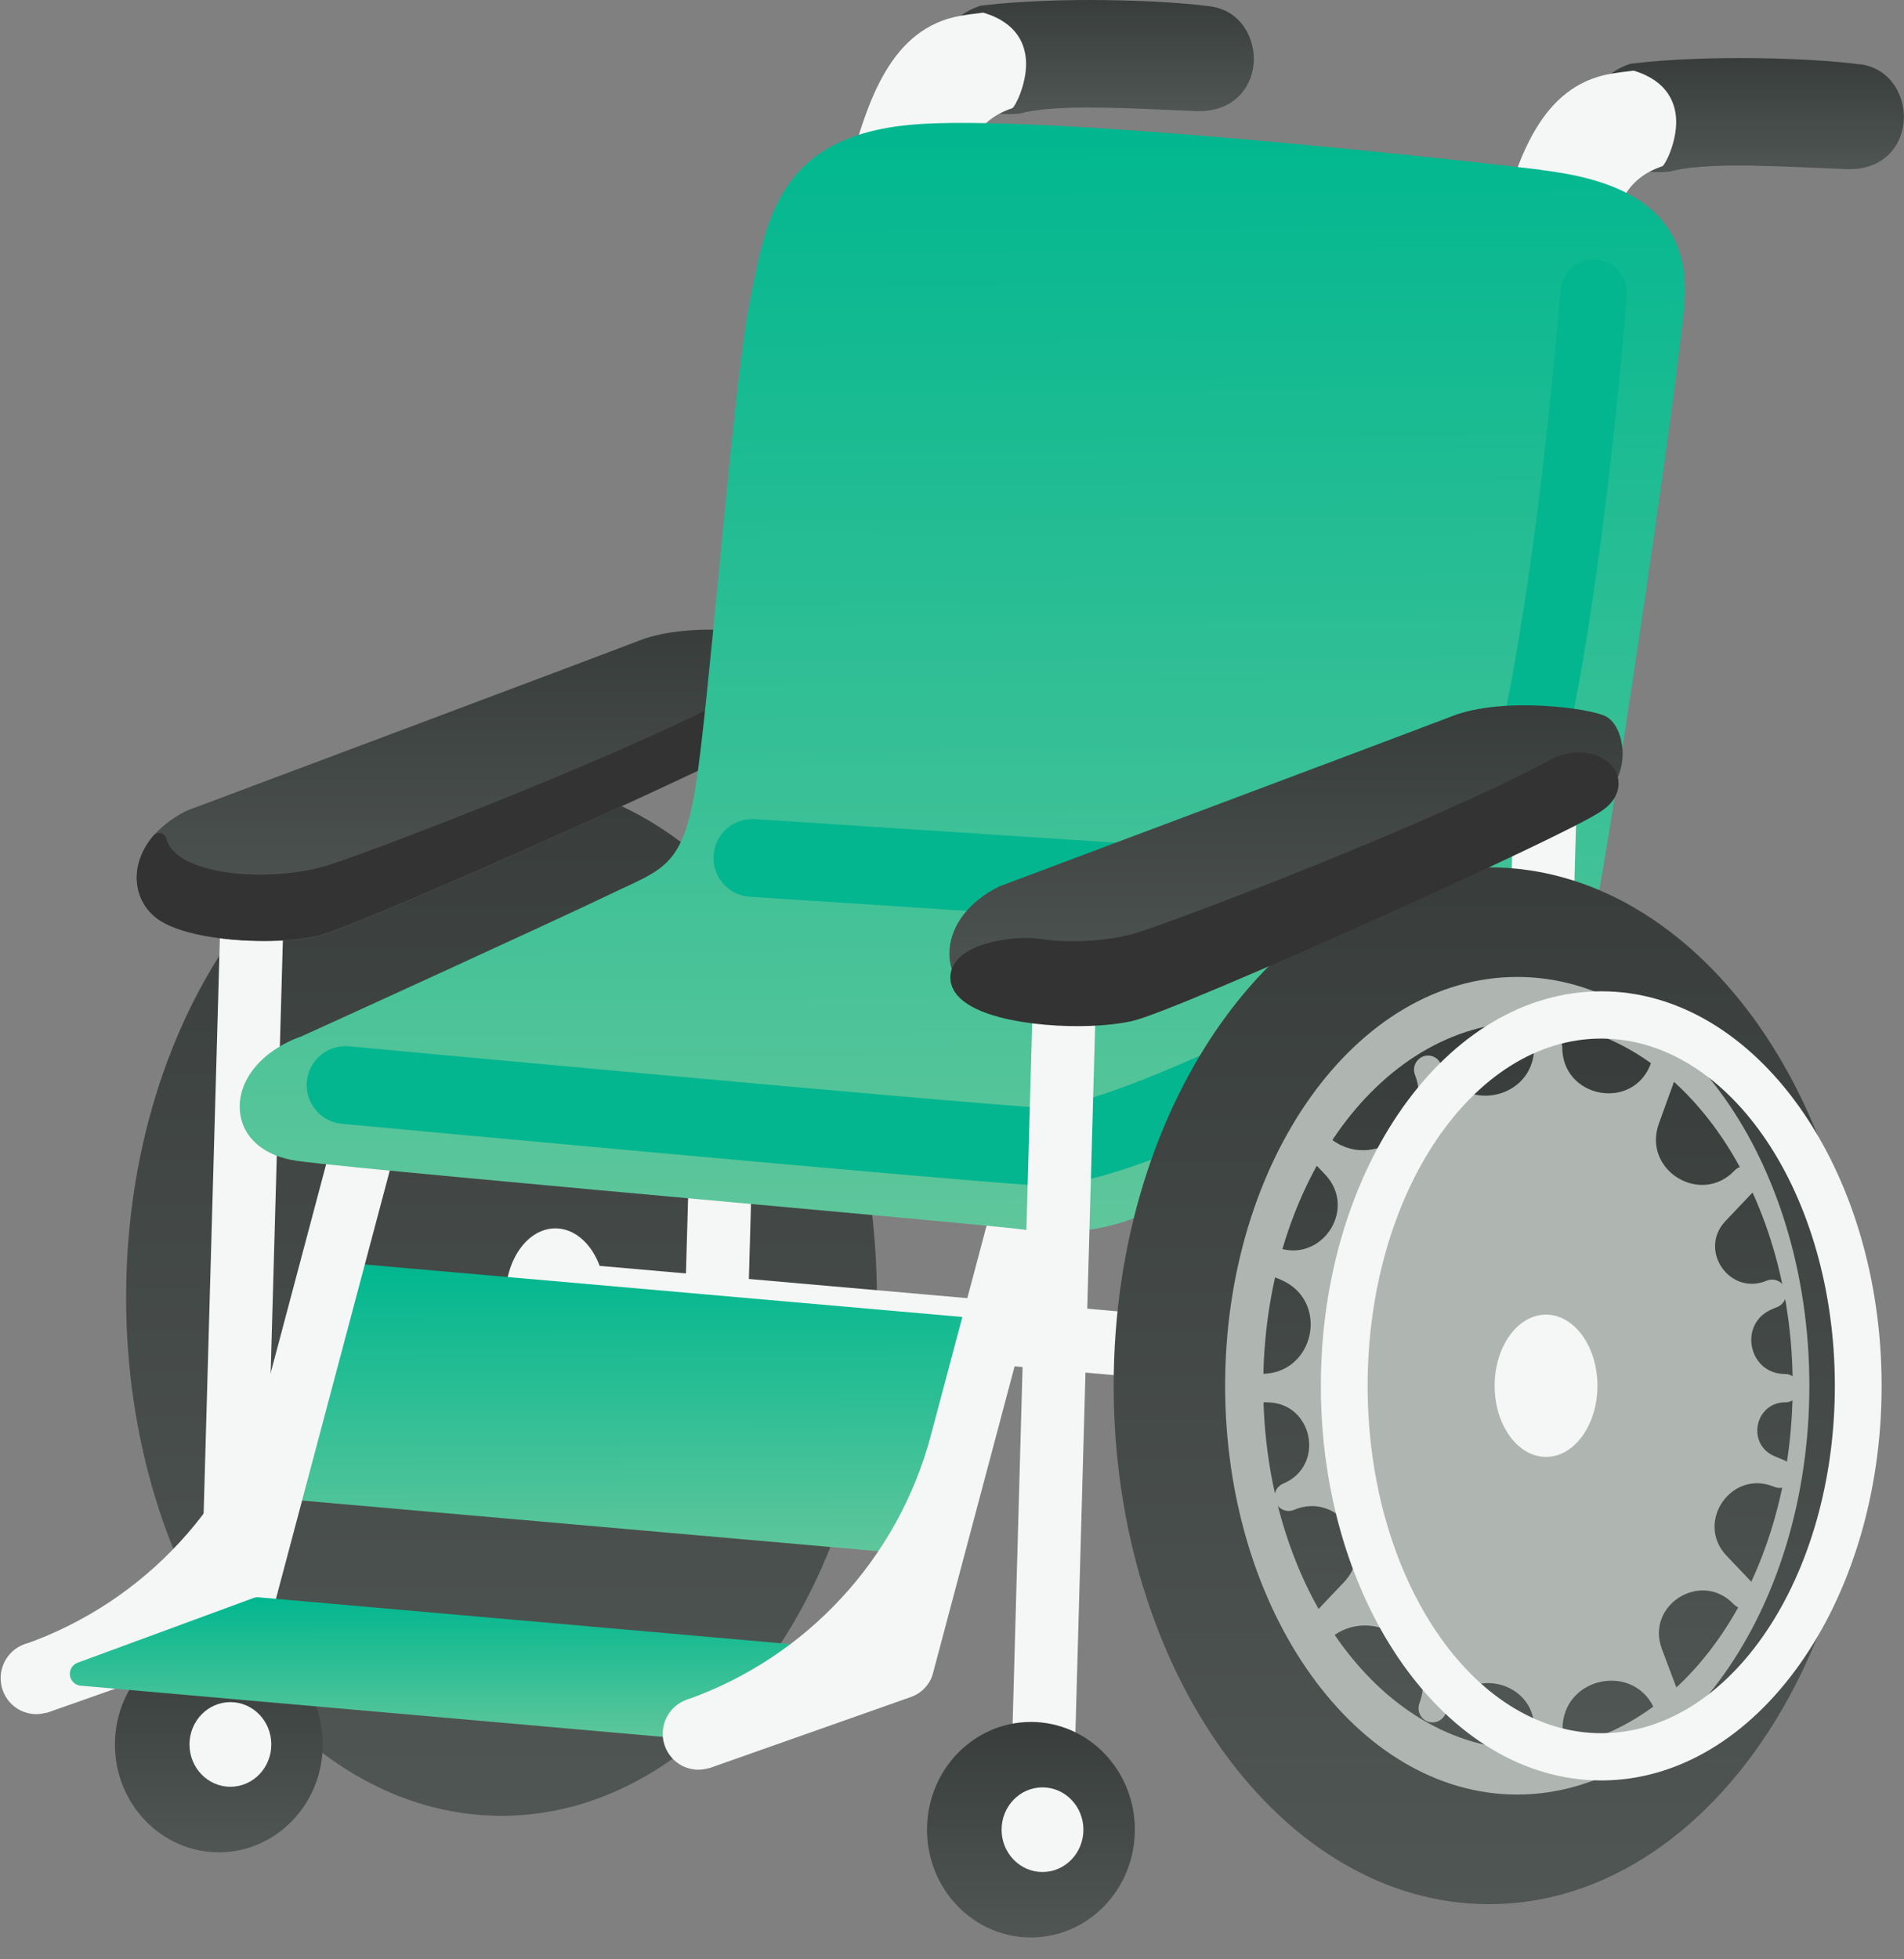 <svg width="69" height="71" viewBox="0 0 69 71" fill="none" xmlns="http://www.w3.org/2000/svg">
<rect x="0" y="0" width="69" height="71" fill="#808080" stroke="none"/>
<path d="M18.174 28.227C10.673 28.227 4.57 36.656 4.57 47.013C4.57 57.37 10.673 65.799 18.174 65.799C25.675 65.799 31.778 57.37 31.778 47.013C31.778 36.656 25.675 28.227 18.174 28.227Z" fill="url(#paint0_linear_326_38122)"/>
<path d="M20.126 44.512C19.13 44.512 18.32 45.633 18.32 47.013C18.32 48.394 19.13 49.515 20.126 49.515C21.122 49.515 21.931 48.394 21.931 47.013C21.931 45.633 21.122 44.512 20.126 44.512Z" fill="#F5F6F6"/>
<path d="M10.294 30.878C10.263 30.846 10.219 30.824 10.174 30.824L8.227 30.77C8.143 30.77 8.055 30.842 8.055 30.936L7.156 62.769C7.156 62.814 7.17 62.858 7.2 62.89C7.231 62.921 7.276 62.944 7.32 62.944L9.267 62.998H9.272C9.365 62.998 9.44 62.926 9.44 62.832L10.338 30.999C10.338 30.954 10.325 30.909 10.294 30.878Z" fill="#F5F6F6"/>
<path d="M27.705 24.484C27.674 24.453 27.629 24.43 27.585 24.43L25.638 24.376C25.554 24.367 25.465 24.448 25.465 24.542L24.828 47.242C24.828 47.287 24.841 47.332 24.872 47.363C24.903 47.395 24.948 47.417 24.992 47.417L26.939 47.471H26.944C27.036 47.471 27.112 47.399 27.112 47.305L27.749 24.605C27.749 24.56 27.736 24.515 27.705 24.484Z" fill="#F5F6F6"/>
<path d="M7.93 59.312C5.855 59.312 4.164 61.065 4.164 63.217C4.164 65.369 5.855 67.122 7.93 67.122C10.006 67.122 11.696 65.369 11.696 63.217C11.696 61.065 10.006 59.312 7.93 59.312Z" fill="url(#paint1_linear_326_38122)"/>
<path d="M8.35 61.679C7.531 61.679 6.867 62.365 6.867 63.213C6.867 64.06 7.531 64.746 8.35 64.746C9.168 64.746 9.832 64.06 9.832 63.213C9.832 62.365 9.168 61.679 8.35 61.679Z" fill="#F5F6F6"/>
<path d="M29.351 24.385C29.349 24.385 29.348 24.384 29.348 24.383C29.303 23.837 29.069 23.376 28.742 23.211C28.158 22.915 25.029 22.493 23.193 23.202C21.464 23.868 7.378 29.148 6.788 29.369C6.769 29.376 6.761 29.38 6.743 29.389C5.695 29.918 5.048 30.738 4.969 31.635C4.911 32.29 5.172 32.891 5.686 33.281C6.442 33.855 8.106 34.101 9.576 34.101C10.306 34.101 10.992 34.038 11.492 33.926C12.979 33.59 27.233 27.206 28.441 26.331C29.078 25.87 29.41 25.162 29.353 24.388C29.353 24.386 29.352 24.385 29.351 24.385Z" fill="url(#paint2_linear_326_38122)"/>
<path d="M29.263 23.937C29.263 23.938 29.264 23.937 29.263 23.937C29.236 23.849 29.166 23.784 29.079 23.758C28.991 23.731 28.898 23.758 28.827 23.82C26.68 25.811 14.063 30.649 11.939 31.339C10.47 31.819 7.956 31.859 6.7 31.151C6.328 30.94 6.102 30.685 6.027 30.389C6 30.29 5.925 30.214 5.828 30.192C5.73 30.169 5.629 30.201 5.562 30.277C5.115 30.801 4.899 31.416 4.965 32.007C5.018 32.514 5.27 32.962 5.677 33.272C6.434 33.846 8.098 34.092 9.567 34.092C10.297 34.092 10.983 34.029 11.483 33.917C12.97 33.581 27.225 27.197 28.433 26.322C29.307 25.687 29.481 24.668 29.262 23.937C29.262 23.937 29.262 23.937 29.263 23.937Z" fill="#333333"/>
<path d="M67.43 2.333C67.428 2.334 67.426 2.335 67.424 2.335C65.75 2.106 61.943 1.968 59.134 2.304C59.112 2.304 59.09 2.313 59.068 2.317C57.864 2.721 57.492 3.712 57.665 4.514C57.846 5.38 58.678 6.24 60.094 6.24C60.214 6.24 60.342 6.236 60.471 6.222C60.488 6.222 60.506 6.218 60.524 6.213C61.705 5.904 63.843 5.998 65.724 6.079C66.126 6.097 66.525 6.115 66.901 6.128C68.246 6.187 68.914 5.299 68.99 4.411C69.065 3.52 68.544 2.49 67.435 2.331C67.433 2.331 67.431 2.332 67.43 2.333Z" fill="url(#paint3_linear_326_38122)"/>
<path d="M59.197 2.562C59.196 2.563 59.194 2.564 59.192 2.563C59.187 2.562 59.175 2.561 59.165 2.563C59.161 2.563 59.158 2.564 59.154 2.565C58.855 2.6 58.601 2.636 58.385 2.671C55.796 3.111 55.004 5.841 54.367 8.034C54.292 8.294 54.216 8.549 54.141 8.796C54.048 9.159 54.159 9.518 54.473 9.827C54.911 10.262 55.677 10.527 56.38 10.527C56.606 10.527 56.827 10.5 57.031 10.441C57.593 10.28 57.956 9.921 58.089 9.397C58.558 7.5 58.863 6.491 60.239 6.025C60.341 5.989 60.757 5.169 60.744 4.38C60.731 3.757 60.452 2.937 59.203 2.56C59.201 2.56 59.199 2.56 59.197 2.562Z" fill="#F5F6F6"/>
<path d="M43.873 0.232C42.2 0.004 38.39 -0.135 35.58 0.201C35.557 0.201 35.535 0.21 35.513 0.214C34.309 0.618 33.938 1.609 34.11 2.411C34.292 3.277 35.124 4.137 36.54 4.137C36.659 4.137 36.788 4.133 36.916 4.12C36.934 4.12 36.951 4.115 36.965 4.111C38.146 3.801 40.284 3.895 42.169 3.976C42.572 3.994 42.965 4.012 43.342 4.025C44.683 4.079 45.355 3.196 45.431 2.308C45.506 1.416 44.983 0.385 43.873 0.232Z" fill="url(#paint4_linear_326_38122)"/>
<path d="M35.651 0.464C35.644 0.462 35.642 0.461 35.635 0.46C35.619 0.458 35.596 0.462 35.58 0.464C35.278 0.499 35.041 0.534 34.831 0.568C32.242 1.008 31.45 3.738 30.812 5.931C30.737 6.191 30.662 6.446 30.587 6.693C30.494 7.056 30.604 7.415 30.918 7.724C31.357 8.159 32.122 8.424 32.826 8.424C33.051 8.424 33.273 8.397 33.476 8.338C34.038 8.177 34.401 7.818 34.53 7.294C34.999 5.397 35.304 4.388 36.68 3.922C36.782 3.886 37.198 3.066 37.185 2.277C37.172 1.655 36.894 0.837 35.651 0.464Z" fill="#F5F6F6"/>
<path d="M55.314 48.82L20.093 45.727C20.048 45.727 20.004 45.736 19.969 45.767C19.933 45.798 19.911 45.839 19.911 45.884L19.743 47.847C19.734 47.942 19.805 48.027 19.898 48.031L55.106 51.124C55.115 51.124 55.124 51.125 55.133 51.125C55.173 51.125 55.213 51.111 55.244 51.084C55.279 51.053 55.301 51.013 55.301 50.968L55.469 49.004C55.478 48.91 55.407 48.825 55.314 48.82Z" fill="#F5F6F6"/>
<path d="M35.278 47.908C35.278 47.908 35.278 47.908 35.278 47.907C35.207 47.806 35.093 47.74 34.97 47.731L12.963 45.798C12.759 45.776 12.569 45.915 12.516 46.112L10.467 53.828C10.436 53.95 10.458 54.08 10.529 54.187C10.6 54.29 10.715 54.358 10.838 54.366L32.811 56.296C32.834 56.298 32.858 56.299 32.882 56.299C33.072 56.299 33.24 56.169 33.289 55.98L35.338 48.264C35.368 48.144 35.347 48.015 35.277 47.908C35.277 47.908 35.278 47.907 35.278 47.908Z" fill="url(#paint5_linear_326_38122)"/>
<path d="M14.91 39.459C14.91 39.456 14.911 39.453 14.912 39.45C14.923 39.407 14.914 39.363 14.893 39.324C14.871 39.284 14.831 39.257 14.791 39.244L12.91 38.746C12.822 38.724 12.729 38.777 12.702 38.867L9.741 50.008C8.556 54.466 5.245 58.051 0.895 59.585C0.807 59.617 0.762 59.715 0.789 59.805L1.524 61.944C1.546 62.016 1.612 62.06 1.683 62.06C1.701 62.06 1.718 62.06 1.74 62.051L9.011 59.487C9.374 59.358 9.641 59.077 9.776 58.743C9.78 58.734 9.781 58.724 9.789 58.718C9.793 58.715 9.795 58.708 9.797 58.703L9.808 58.657C9.821 58.612 9.834 58.572 9.843 58.527L14.909 39.468C14.91 39.465 14.91 39.462 14.91 39.459Z" fill="#F5F6F6"/>
<path d="M2.524 60.383C2.409 60.056 2.179 59.791 1.869 59.639C1.559 59.487 1.21 59.469 0.887 59.581C0.564 59.693 0.303 59.931 0.152 60.244C0.002 60.558 -0.016 60.912 0.095 61.24C0.21 61.567 0.44 61.831 0.75 61.984C0.927 62.069 1.117 62.114 1.307 62.114C1.449 62.114 1.595 62.092 1.732 62.042C2.055 61.93 2.316 61.693 2.467 61.379C2.617 61.065 2.635 60.711 2.524 60.383Z" fill="#F5F6F6"/>
<path d="M31.345 59.812C31.345 59.813 31.343 59.814 31.342 59.814L9.372 57.881C9.31 57.877 9.248 57.881 9.191 57.904L2.809 60.253C2.624 60.321 2.508 60.513 2.535 60.711C2.562 60.908 2.721 61.065 2.92 61.083L24.857 63.012C24.881 63.014 24.904 63.015 24.928 63.015C24.976 63.015 25.025 63.006 25.074 62.988L31.455 60.639C31.641 60.572 31.756 60.379 31.73 60.181C31.703 59.98 31.545 59.828 31.347 59.81C31.346 59.809 31.345 59.81 31.345 59.812Z" fill="url(#paint6_linear_326_38122)"/>
<path d="M38.907 41.467C38.907 41.464 38.907 41.461 38.908 41.458C38.92 41.415 38.911 41.372 38.889 41.333C38.867 41.292 38.827 41.265 38.788 41.252L36.902 40.754C36.814 40.732 36.721 40.786 36.694 40.875L33.733 52.016C32.548 56.474 29.237 60.059 24.887 61.594C24.799 61.625 24.755 61.724 24.781 61.813L25.516 63.952C25.529 63.997 25.56 64.028 25.604 64.051C25.626 64.064 25.653 64.069 25.679 64.069C25.697 64.069 25.715 64.069 25.737 64.06L33.008 61.495C33.331 61.383 33.592 61.145 33.743 60.831C33.754 60.803 33.763 60.775 33.774 60.744C33.777 60.737 33.779 60.731 33.783 60.724C33.787 60.72 33.788 60.712 33.789 60.706L33.8 60.666C33.818 60.616 33.827 60.571 33.84 60.522L38.906 41.476C38.907 41.473 38.907 41.47 38.907 41.467Z" fill="#F5F6F6"/>
<path d="M26.517 62.396C26.402 62.069 26.172 61.804 25.862 61.652C25.552 61.499 25.203 61.482 24.88 61.594C24.212 61.831 23.853 62.576 24.088 63.253C24.203 63.58 24.433 63.844 24.742 63.997C24.919 64.082 25.11 64.127 25.3 64.127C25.442 64.127 25.588 64.104 25.725 64.055C26.048 63.943 26.309 63.705 26.46 63.392C26.61 63.078 26.628 62.724 26.517 62.396Z" fill="#F5F6F6"/>
<path d="M55.845 6.157C55.845 6.156 55.844 6.155 55.843 6.154C52.374 5.728 37.408 4.101 32.979 4.523C28.368 4.962 27.806 7.778 27.257 10.504L27.182 10.871C26.841 12.539 26.429 16.785 26.035 20.888C25.735 23.99 25.451 26.922 25.23 28.366C24.81 31.146 24.172 31.442 22.641 32.155C22.464 32.235 22.278 32.325 22.079 32.419C20.198 33.329 11.379 37.351 10.927 37.553C9.484 38.064 8.586 39.158 8.697 40.283C8.79 41.229 9.564 41.897 10.772 42.068C12.166 42.261 19.951 42.969 26.819 43.592C31.868 44.05 36.634 44.484 37.099 44.556C37.342 44.592 37.763 44.646 38.289 44.646C39.595 44.646 41.569 44.345 43.206 42.821C43.936 42.139 46.171 40.898 48.539 39.579C53.761 36.674 57.482 34.5 57.814 32.989C58.306 30.747 60.784 14.122 61.041 10.997C61.346 7.272 58.223 6.451 55.847 6.159C55.846 6.159 55.845 6.158 55.845 6.157Z" fill="url(#paint7_linear_326_38122)"/>
<path d="M12.523 39.319C12.523 39.319 34.624 41.377 37.673 41.548C40.722 41.718 50.715 36.23 50.715 36.23" stroke="#04B68F" stroke-width="2.82" stroke-linecap="round" stroke-linejoin="round"/>
<path d="M27.266 31.088L50.889 32.63" stroke="#04B68F" stroke-width="2.82" stroke-linecap="round" stroke-linejoin="round"/>
<path d="M57.753 10.611C57.753 10.611 56.824 22.851 54.961 29.285" stroke="#04B68F" stroke-width="2.42" stroke-linecap="round" stroke-linejoin="round"/>
<path d="M39.62 33.57C39.62 33.568 39.619 33.567 39.617 33.567L37.672 33.514C37.624 33.514 37.584 33.527 37.553 33.558C37.522 33.59 37.5 33.635 37.5 33.679L36.602 65.858C36.602 65.952 36.672 66.033 36.765 66.033L38.712 66.091H38.717C38.761 66.091 38.801 66.073 38.832 66.046C38.863 66.015 38.885 65.97 38.885 65.925L39.783 33.747C39.783 33.653 39.714 33.573 39.622 33.572C39.621 33.572 39.62 33.571 39.62 33.57Z" fill="#F5F6F6"/>
<path d="M57.142 27.228C57.111 27.196 57.067 27.174 57.023 27.174L55.075 27.12C54.991 27.116 54.903 27.192 54.903 27.286L54.266 49.986C54.266 50.031 54.279 50.076 54.31 50.107C54.341 50.139 54.385 50.161 54.429 50.161L56.377 50.215H56.381C56.474 50.215 56.549 50.143 56.549 50.049L57.186 27.349C57.186 27.304 57.173 27.259 57.142 27.228Z" fill="#F5F6F6"/>
<path d="M37.36 70.207C39.44 70.207 41.126 68.459 41.126 66.302C41.126 64.145 39.44 62.397 37.36 62.397C35.28 62.397 33.594 64.145 33.594 66.302C33.594 68.459 35.28 70.207 37.36 70.207Z" fill="url(#paint8_linear_326_38122)"/>
<path d="M37.779 64.768C36.961 64.768 36.297 65.454 36.297 66.302C36.297 67.149 36.961 67.835 37.779 67.835C38.598 67.835 39.262 67.149 39.262 66.302C39.262 65.454 38.598 64.768 37.779 64.768Z" fill="#F5F6F6"/>
<path d="M53.963 31.429C46.462 31.429 40.359 39.858 40.359 50.215C40.359 60.572 46.462 69.001 53.963 69.001C61.464 69.001 67.567 60.572 67.567 50.215C67.567 39.858 61.464 31.429 53.963 31.429Z" fill="url(#paint9_linear_326_38122)"/>
<path d="M54.984 35.401C49.147 35.401 44.398 42.046 44.398 50.215C44.398 58.384 49.147 65.028 54.984 65.028C60.821 65.028 65.57 58.384 65.57 50.215C65.57 42.046 60.821 35.401 54.984 35.401Z" fill="#AFB6B2"/>
<path d="M46.734 50.215C46.734 43.463 50.602 37.988 55.373 37.988C60.143 37.988 64.011 43.463 64.011 50.215C64.011 56.967 60.143 62.442 55.373 62.442C50.602 62.442 46.734 56.967 46.734 50.215Z" fill="url(#paint10_linear_326_38122)" stroke="url(#paint11_linear_326_38122)" stroke-width="1.91" stroke-linecap="round" stroke-linejoin="round"/>
<path d="M65.203 50.302C65.2 50.303 65.196 50.301 65.196 50.297C65.192 50.018 64.968 49.789 64.687 49.789C63.354 49.789 62.986 47.958 64.215 47.442L64.413 47.359C64.674 47.251 64.793 46.951 64.687 46.686C64.581 46.422 64.284 46.3 64.023 46.408C62.684 46.97 61.531 45.3 62.531 44.246L63.594 43.126C63.789 42.92 63.784 42.597 63.581 42.4C63.377 42.203 63.059 42.212 62.864 42.413C61.633 43.71 59.508 42.397 60.117 40.716L60.779 38.885C60.877 38.62 60.74 38.324 60.479 38.226C60.218 38.127 59.925 38.266 59.828 38.531C59.197 40.274 56.615 39.806 56.615 37.952C56.615 37.67 56.389 37.437 56.106 37.437C55.823 37.437 55.597 37.665 55.597 37.952C55.597 39.89 52.909 40.393 52.225 38.58C52.123 38.315 51.831 38.181 51.57 38.284C51.309 38.387 51.176 38.683 51.278 38.947C52.041 40.971 49.492 42.627 48.003 41.059C47.809 40.853 47.486 40.849 47.286 41.046C47.083 41.243 47.078 41.57 47.273 41.772L48.021 42.559C49.233 43.834 47.837 45.856 46.215 45.175C45.959 45.068 45.658 45.193 45.552 45.453C45.446 45.718 45.569 46.018 45.826 46.126L46.408 46.37C48.196 47.12 47.659 49.784 45.72 49.784C45.441 49.784 45.211 50.013 45.211 50.3C45.211 50.587 45.437 50.815 45.72 50.815H45.91C47.583 50.815 48.045 53.113 46.503 53.761C46.242 53.869 46.123 54.169 46.229 54.434C46.308 54.631 46.499 54.752 46.698 54.752C46.764 54.752 46.831 54.739 46.893 54.712C48.518 54.03 49.917 56.056 48.704 57.334L47.278 58.836C47.083 59.043 47.087 59.365 47.291 59.563C47.388 59.657 47.517 59.706 47.645 59.706C47.778 59.706 47.91 59.652 48.012 59.549C49.554 57.925 52.199 59.618 51.438 61.724C51.34 61.988 51.477 62.284 51.738 62.383C51.796 62.405 51.853 62.414 51.915 62.414C52.123 62.414 52.318 62.284 52.393 62.078C53.024 60.334 55.606 60.802 55.606 62.656C55.606 62.939 55.832 63.172 56.115 63.172C56.398 63.172 56.624 62.943 56.624 62.656C56.624 60.719 59.312 60.212 59.996 62.024C60.072 62.23 60.266 62.356 60.47 62.356C60.532 62.356 60.589 62.347 60.651 62.32C60.912 62.217 61.045 61.921 60.943 61.657L60.227 59.758C59.625 58.162 61.649 56.892 62.824 58.128C62.926 58.231 63.059 58.285 63.191 58.285C63.324 58.285 63.444 58.236 63.545 58.142C63.749 57.944 63.753 57.617 63.559 57.415L62.572 56.377C61.415 55.16 62.749 53.227 64.298 53.878C64.36 53.904 64.426 53.918 64.493 53.918C64.692 53.918 64.882 53.797 64.962 53.6C65.068 53.335 64.944 53.035 64.687 52.927L64.307 52.767C63.285 52.338 63.592 50.815 64.701 50.815C64.977 50.815 65.206 50.59 65.209 50.307C65.209 50.303 65.206 50.301 65.203 50.302Z" fill="#AFB6B2"/>
<path d="M55.907 45.879C54.181 45.879 52.773 47.825 52.773 50.219C52.773 52.613 54.181 54.559 55.907 54.559C57.633 54.559 59.04 52.613 59.04 50.219C59.04 47.825 57.633 45.879 55.907 45.879Z" fill="#AFB6B2"/>
<path d="M56.027 47.637C55.001 47.637 54.164 48.794 54.164 50.215C54.164 51.636 55.001 52.793 56.027 52.793C57.054 52.793 57.89 51.636 57.89 50.215C57.89 48.794 57.054 47.637 56.027 47.637Z" fill="#F5F6F6"/>
<path d="M58.028 64.517C52.425 64.517 47.867 58.101 47.867 50.219C47.867 42.337 52.425 35.921 58.028 35.921C63.63 35.921 68.189 42.337 68.189 50.219C68.189 58.101 63.63 64.517 58.028 64.517ZM58.028 37.634C53.359 37.634 49.562 43.279 49.562 50.219C49.562 57.16 53.359 62.805 58.028 62.805C62.697 62.805 66.494 57.16 66.494 50.219C66.494 43.279 62.697 37.634 58.028 37.634Z" fill="#F5F6F6"/>
<path d="M58.796 27.129C58.795 27.129 58.794 27.128 58.794 27.127C58.749 26.581 58.514 26.12 58.187 25.955C57.603 25.659 54.474 25.237 52.638 25.946C50.909 26.612 36.824 31.892 36.233 32.113C36.215 32.12 36.206 32.124 36.189 32.133C35.14 32.662 34.494 33.482 34.414 34.379C34.357 35.034 34.618 35.635 35.131 36.025C35.888 36.599 37.552 36.845 39.021 36.845C39.751 36.845 40.437 36.782 40.937 36.67C42.424 36.334 56.678 29.949 57.886 29.075C58.523 28.614 58.855 27.906 58.798 27.131C58.798 27.13 58.797 27.129 58.796 27.129Z" fill="url(#paint12_linear_326_38122)"/>
<path d="M41.478 34.348C41.477 34.348 41.475 34.348 41.474 34.349C40.431 34.687 38.902 34.813 37.613 34.625C36.396 34.448 34.319 35.065 35.298 35.809C36.316 36.581 39.361 36.755 40.888 36.41C42.41 36.069 56.553 29.721 57.74 28.86C58.623 28.22 57.452 27.53 56.492 28.049C52.191 30.375 43.219 33.781 41.482 34.347C41.481 34.348 41.48 34.348 41.478 34.348Z" fill="#333333" stroke="#333333" stroke-width="1.21" stroke-linecap="round" stroke-linejoin="round"/>
<defs>
<linearGradient id="paint0_linear_326_38122" x1="18.174" y1="65.978" x2="18.174" y2="27.341" gradientUnits="userSpaceOnUse">
<stop stop-color="#505653"/>
<stop offset="1" stop-color="#383D3B"/>
</linearGradient>
<linearGradient id="paint1_linear_326_38122" x1="7.93" y1="67.16" x2="7.93" y2="59.128" gradientUnits="userSpaceOnUse">
<stop stop-color="#505653"/>
<stop offset="1" stop-color="#383D3B"/>
</linearGradient>
<linearGradient id="paint2_linear_326_38122" x1="17.16" y1="34.155" x2="17.16" y2="22.547" gradientUnits="userSpaceOnUse">
<stop stop-color="#505653"/>
<stop offset="1" stop-color="#383D3B"/>
</linearGradient>
<linearGradient id="paint3_linear_326_38122" x1="63.311" y1="6.26" x2="63.311" y2="2.005" gradientUnits="userSpaceOnUse">
<stop stop-color="#505653"/>
<stop offset="1" stop-color="#383D3B"/>
</linearGradient>
<linearGradient id="paint4_linear_326_38122" x1="39.754" y1="4.157" x2="39.754" y2="-0.097" gradientUnits="userSpaceOnUse">
<stop stop-color="#505653"/>
<stop offset="1" stop-color="#383D3B"/>
</linearGradient>
<linearGradient id="paint5_linear_326_38122" x1="9.495" y1="45.796" x2="9.533" y2="56.391" gradientUnits="userSpaceOnUse">
<stop stop-color="#00B78F"/>
<stop offset="1" stop-color="#60C69B"/>
</linearGradient>
<linearGradient id="paint6_linear_326_38122" x1="1.408" y1="57.88" x2="1.416" y2="63.06" gradientUnits="userSpaceOnUse">
<stop stop-color="#00B78F"/>
<stop offset="1" stop-color="#60C69B"/>
</linearGradient>
<linearGradient id="paint7_linear_326_38122" x1="6.673" y1="4.454" x2="6.932" y2="44.999" gradientUnits="userSpaceOnUse">
<stop stop-color="#00B78F"/>
<stop offset="1" stop-color="#60C69B"/>
</linearGradient>
<linearGradient id="paint8_linear_326_38122" x1="37.36" y1="70.244" x2="37.36" y2="62.212" gradientUnits="userSpaceOnUse">
<stop stop-color="#505653"/>
<stop offset="1" stop-color="#383D3B"/>
</linearGradient>
<linearGradient id="paint9_linear_326_38122" x1="53.963" y1="69.18" x2="53.963" y2="30.542" gradientUnits="userSpaceOnUse">
<stop stop-color="#505653"/>
<stop offset="1" stop-color="#383D3B"/>
</linearGradient>
<linearGradient id="paint10_linear_326_38122" x1="55.373" y1="62.558" x2="55.373" y2="37.411" gradientUnits="userSpaceOnUse">
<stop stop-color="#505653"/>
<stop offset="1" stop-color="#383D3B"/>
</linearGradient>
<linearGradient id="paint11_linear_326_38122" x1="55.373" y1="62.558" x2="55.373" y2="37.411" gradientUnits="userSpaceOnUse">
<stop stop-color="#505653"/>
<stop offset="1" stop-color="#383D3B"/>
</linearGradient>
<linearGradient id="paint12_linear_326_38122" x1="46.605" y1="36.899" x2="46.605" y2="25.291" gradientUnits="userSpaceOnUse">
<stop stop-color="#505653"/>
<stop offset="1" stop-color="#383D3B"/>
</linearGradient>
</defs>
</svg>
